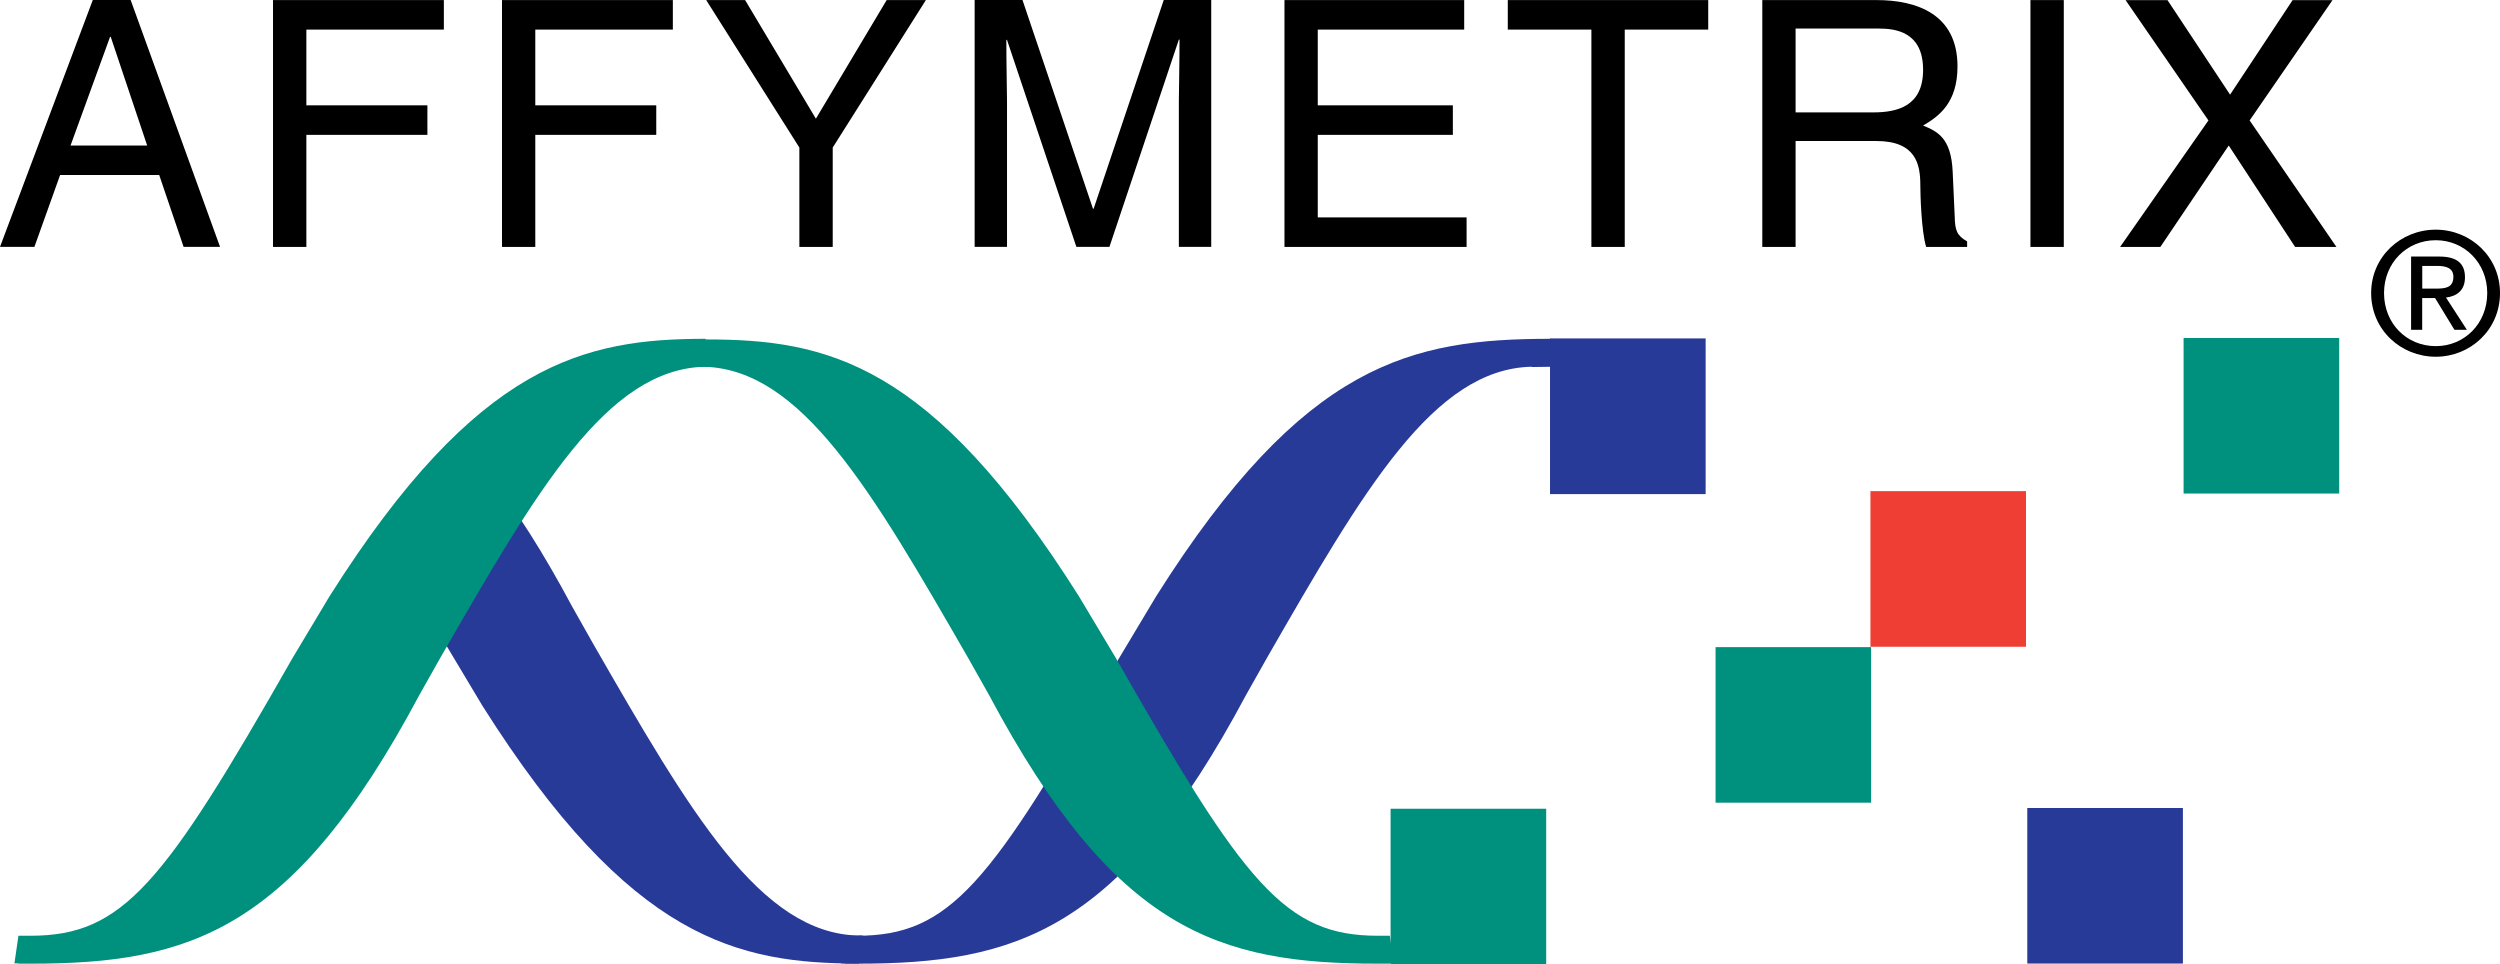 <!--?xml version="1.0" standalone="no"?--><svg viewBox="193.57 227.6 405.48 156.4" xmlns="http://www.w3.org/2000/svg"><title>Affimetrix - SVG vector logo - www.oklogos.com</title><path d="m497.05 357.79v-25.23h-25.23v25.23z" fill="#00907e"/><path d="m522.17 332.5v-25.24h-25.23v25.24z" fill="#ef3e33"/><path d="m444.35 384v-25.23h-25.24v25.23z" fill="#00907e"/><g fill="#283a97"><path d="m259.73 321.48c1.87 3.2 3.87 6.69 6.03 10.47l6.06 10.13c24.04 38.08 41.48 41.79 61.1 41.8l.6-4.54-.7-.03v.03c-15.92-.34-27.26-19.87-43.07-47.37l-3.38-5.99c-4.66-8.71-9.11-15.73-13.55-21.36"/><path d="m381.09 324.31c24.01-38.04 41.43-41.75 64.03-41.76l.61 4.53-3.73.05v-.05c-15.89.35-27.21 19.86-43 47.33l-3.37 5.98c-20.38 38.2-37.17 43.52-63.11 43.51h-1.91v-.04l-.36-.01v.01c-.05 0-.11 0-.16-.01h-.11l.65-4.48h1.91c15.09.01 21.64-8.32 42.5-44.96z"/><path d="m470.21 307.74v-25.25h-25.24v25.25zm77.41 76.14v-25.23h-25.24v25.23z"/></g><path d="m572.97 307.65v-25.23h-25.24v25.23zm-325.95 16.66c24.02-38.04 41.44-41.75 61.01-41.76l.61 4.53-.71.05v-.05c-15.89.35-27.21 19.86-43.01 47.33l-3.37 5.98c-20.37 38.2-37.16 43.52-63.09 43.51h-1.92v-.04l-.35-.01v.01c-.05 0-.1 0-.17-.01h-.11l.65-4.48h1.92c15.07.01 21.62-8.32 42.49-44.96z" fill="#00907e"/><path d="m368.56 324.31c-24.02-38.04-40.95-41.65-60.53-41.66l-1.09 4.43.7.05v-.05c15.89.35 27.2 19.86 43.01 47.33l3.37 5.98c20.37 38.2 37.16 43.52 63.07 43.51h1.93v-.04l.34-.01v.01c.07 0 .11 0 .17-.01h.11l-.65-4.48h-1.92c-15.07.01-21.62-8.32-42.47-44.96z" fill="#00907e"/><path d="m580.24 275.13c0-4.88 3.67-8.57 8.39-8.57 4.66 0 8.35 3.69 8.35 8.57 0 4.96-3.69 8.61-8.35 8.61-4.72 0-8.39-3.66-8.39-8.61zm8.39 10.33c5.62 0 10.42-4.37 10.42-10.33 0-5.91-4.8-10.28-10.42-10.28-5.67 0-10.48 4.37-10.48 10.28 0 5.96 4.81 10.33 10.48 10.33zm-2.19-9.52h2.08l3.14 5.15h2.02l-3.39-5.23c1.74-.21 3.08-1.15 3.08-3.28 0-2.33-1.39-3.37-4.2-3.37h-4.54v11.88h1.8v-5.15zm0-1.53v-3.68h2.46c1.26 0 2.59.27 2.59 1.75 0 1.83-1.37 1.93-2.88 1.93zm-381.43-23.21 6.41-17.62h.11l5.91 17.62zm14.38 4.78 3.96 11.66h5.91l-14.5-40.04h-6.14l-15.05 40.04h5.58l4.17-11.66zm23.87 11.67h-5.41v-40.04h27.71v4.79h-22.3v12.28h19.63v4.79h-19.63zm37.13 0h-5.4v-40.04h27.71v4.79h-22.31v12.28h19.62v4.79h-19.62zm48.24 0h-5.41v-16.12l-15.11-23.92h6.31l11.48 19.24 11.48-19.24h6.36l-15.11 23.92zm56.14 0v-23.65c0-1.16.11-6.24.11-9.98h-.11l-11.26 33.62h-5.36l-11.25-33.57h-.11c0 3.68.11 8.76.11 9.92v23.65h-5.25v-40.04h7.76l11.43 33.85h.11l11.37-33.85h7.7v40.04h-5.25zm46.67 0h-29.54v-40.04h29.15v4.79h-23.75v12.28h21.91v4.79h-21.91v13.39h24.14zm6.68-40.04h32.51v4.79h-13.54v35.25h-5.41v-35.25h-13.56zm46.68 4.62h13.49c2.68 0 7.19.5 7.19 6.69 0 5.92-4.17 6.91-8.14 6.91h-12.54zm0 18.24h13.1c6.47 0 7.13 3.85 7.13 7.14 0 1.5.17 7.58.95 10.04h6.64v-.9c-1.67-.95-1.96-1.79-2.01-4.01l-.33-7.24c-.23-5.59-2.51-6.58-4.8-7.54 2.57-1.5 5.58-3.68 5.58-9.59 0-8.47-6.58-10.76-13.16-10.76h-18.5v40.04h5.4zm43.5 17.18h-5.41v-40.04h5.41zm44.22 0h-6.7l-10.77-16.45-11.09 16.45h-6.53l14.33-20.52-13.44-19.51h6.8l10.15 15.33 10.14-15.33h6.47l-13.44 19.51z"/></svg>